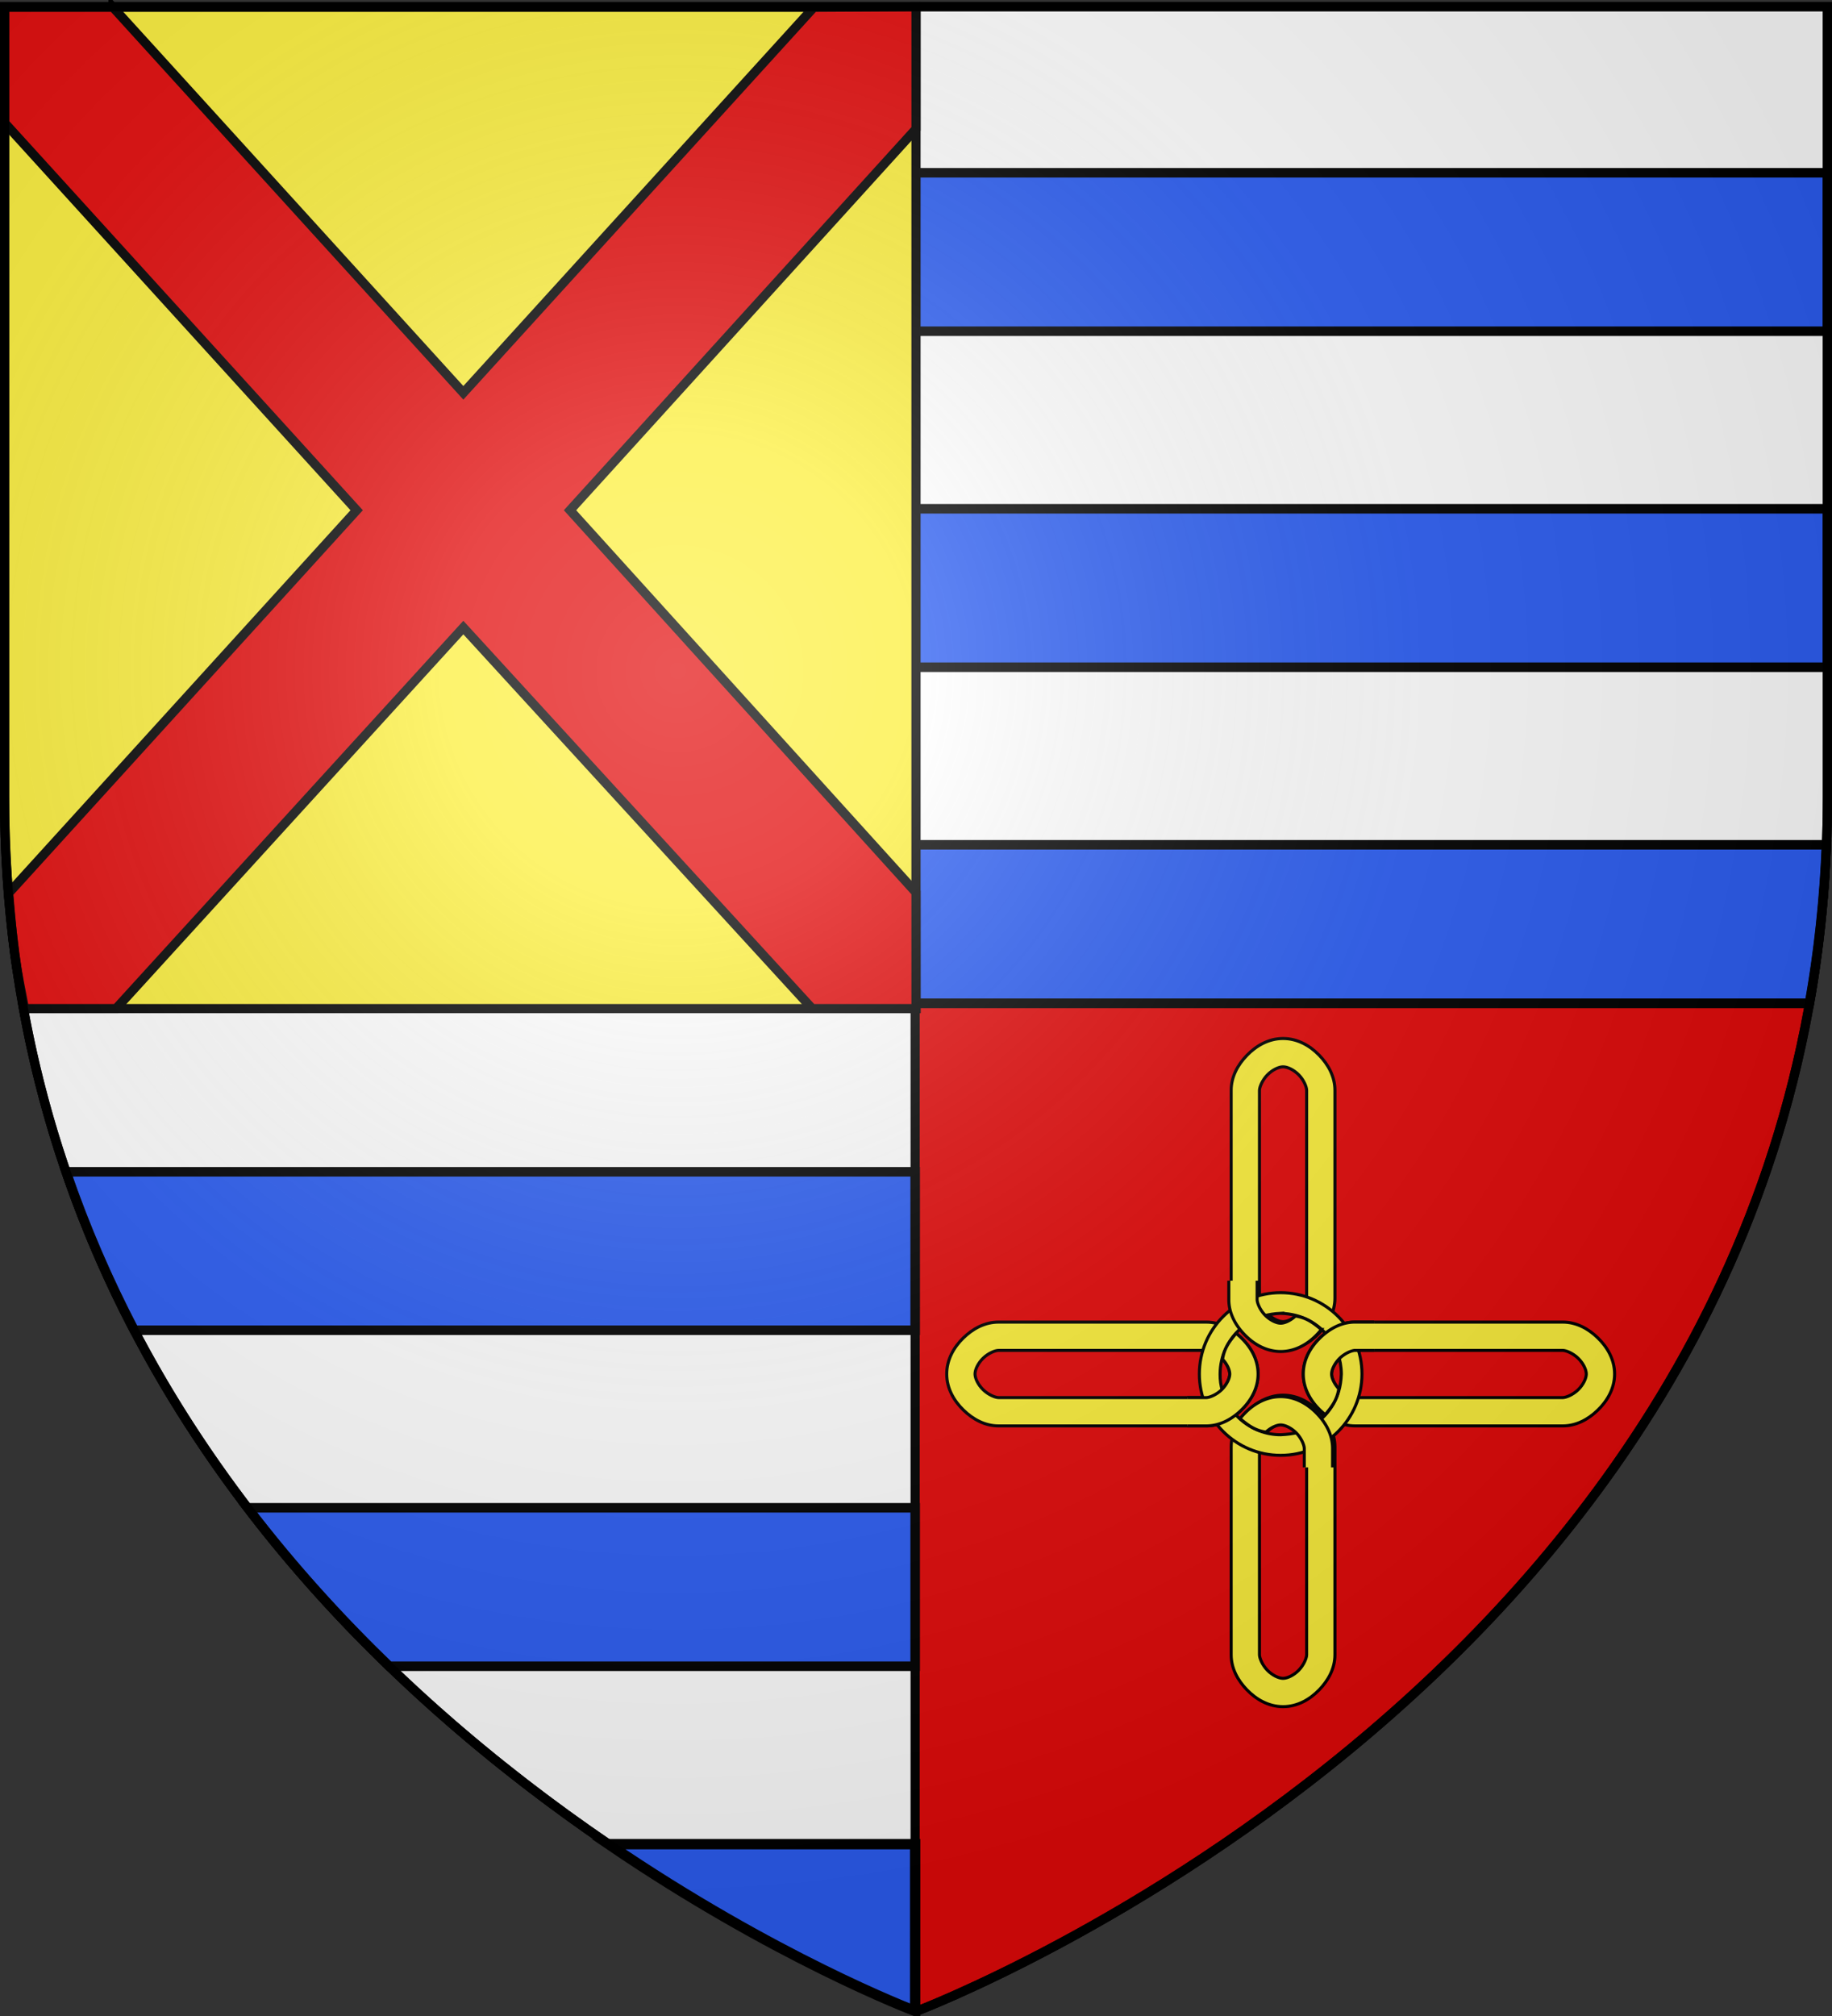 <svg xmlns="http://www.w3.org/2000/svg" xmlns:xlink="http://www.w3.org/1999/xlink" width="600" height="660" version="1.0"><rect width="100%" height="100%" fill="#333333" stroke="none"/><defs><linearGradient id="b"><stop offset="0" style="stop-color:white;stop-opacity:.314"/><stop offset=".19" style="stop-color:white;stop-opacity:.251"/><stop offset=".6" style="stop-color:#6b6b6b;stop-opacity:.125"/><stop offset="1" style="stop-color:black;stop-opacity:.125"/></linearGradient><linearGradient id="a"><stop offset="0" style="stop-color:#fd0000;stop-opacity:1"/><stop offset=".5" style="stop-color:#e77275;stop-opacity:.659"/><stop offset="1" style="stop-color:black;stop-opacity:.323"/></linearGradient><radialGradient xlink:href="#b" id="c" cx="221.445" cy="226.331" r="300" fx="221.445" fy="226.331" gradientTransform="matrix(1.353 0 0 1.349 -77.63 -85.747)" gradientUnits="userSpaceOnUse"/></defs><g style="display:inline"><path d="M300 658.5s298.5-112.32 298.5-397.772V2.176H1.5v258.552C1.5 546.18 300 658.5 300 658.5z" style="fill:#e20909;fill-opacity:1;fill-rule:evenodd;stroke:#000;stroke-width:3;stroke-linecap:butt;stroke-linejoin:miter;stroke-miterlimit:4;stroke-dasharray:none;stroke-opacity:1"/><path d="M7.406 328.563c41.561 234.074 289.169 328.62 292.313 329.812V328.562H7.406zM299.719 2.188v326.375h292.875c3.805-21.431 5.906-44.041 5.906-67.844V2.188H299.719z" style="fill:#fff;fill-opacity:1;fill-rule:evenodd;stroke:#000;stroke-width:3;stroke-linecap:butt;stroke-linejoin:miter;stroke-miterlimit:4;stroke-dasharray:none;stroke-opacity:1;display:inline"/></g><g style="display:inline"><path d="M299.719 56.563v51.874H598.5V56.563H299.719z" style="fill:#2b5df2;fill-opacity:1;fill-rule:evenodd;stroke:#000;stroke-width:3.115;stroke-linejoin:miter;stroke-miterlimit:4;stroke-dasharray:none;stroke-opacity:1;display:inline"/><path d="M299.719 166.563v51.875H598.5v-51.875H299.719zM299.719 276.563v51.875h292.906c2.938-16.58 4.848-33.878 5.563-51.875h-298.47z" style="fill:#2b5df2;fill-opacity:1;fill-rule:evenodd;stroke:#000;stroke-width:3.115;stroke-linejoin:miter;stroke-miterlimit:4;stroke-dasharray:none;stroke-opacity:1;display:inline"/><path d="M21.656 383.625c6.274 18.3 13.8 35.58 22.313 51.875h255.75v-51.875H21.656z" style="fill:#2b5df2;fill-opacity:1;fill-rule:evenodd;stroke:#000;stroke-width:3.115;stroke-linejoin:miter;stroke-miterlimit:4;stroke-dasharray:none;stroke-opacity:1;display:inline"/><path d="M81.094 493.625c14.57 19.084 30.294 36.34 46.375 51.875h172.25v-51.875H81.094z" style="fill:#2b5df2;fill-opacity:1;fill-rule:evenodd;stroke:#000;stroke-width:3.115;stroke-linejoin:miter;stroke-miterlimit:4;stroke-dasharray:none;stroke-opacity:1;display:inline"/><path d="M199.313 603.75c54.39 37.066 99.082 54.123 100.406 54.625V603.75H199.313z" style="fill:#2b5df2;fill-opacity:1;fill-rule:evenodd;stroke:#000;stroke-width:3.389;stroke-linejoin:miter;stroke-miterlimit:4;stroke-dasharray:none;stroke-opacity:1;display:inline"/><g style="stroke:#000;stroke-width:3;stroke-miterlimit:4;stroke-dasharray:none;stroke-opacity:1"><g style="stroke:#000;stroke-width:3;stroke-miterlimit:4;stroke-dasharray:none;stroke-opacity:1;display:inline"><path d="M300 2.188H1.5v258.53c0 8.921.279 17.667.844 26.25a385.262 385.262 0 0 0 2.5 25.282c.8 6.039 1.871 11.887 2.937 17.75H300V2.187z" style="fill:#fcef3c;fill-opacity:1;fill-rule:nonzero;stroke:#000;stroke-width:3;stroke-linecap:square;stroke-linejoin:miter;stroke-miterlimit:4;stroke-dasharray:none;stroke-dashoffset:0;stroke-opacity:1" transform="translate(0 .2)"/></g><g style="stroke:#000;stroke-width:3;stroke-miterlimit:4;stroke-dasharray:none;stroke-opacity:1;display:inline"><path d="M37 2.188H1.5V40l115.313 126.844L2.843 292.188c.538 6.757 1.133 13.513 2 20.062C5.68 318.556 6.876 323.886 8 330h30l113.75-124.75L266 330h34v-38L186.687 166.844 300 42V2l-33.469.188L151.75 128.406 37 2.187z" style="opacity:1;fill:#e20909;fill-opacity:1;fill-rule:nonzero;stroke:#000;stroke-width:3;stroke-linecap:square;stroke-linejoin:miter;stroke-miterlimit:4;stroke-dasharray:none;stroke-dashoffset:0;stroke-opacity:1;display:inline" transform="translate(0 .2)"/></g></g><g style="stroke:#000;stroke-width:3.231;stroke-miterlimit:4;stroke-dasharray:none;stroke-opacity:1;display:inline"><g style="stroke:#000;stroke-width:3.231;stroke-miterlimit:4;stroke-dasharray:none;stroke-opacity:1"><path d="M998.6 247.883c-14.624 0-27.377 7.05-37.344 16.75-9.966 9.7-17.656 22.837-17.656 38.25 0 15.493 7.825 28.611 17.813 38.281 9.987 9.67 22.626 16.719 37.187 16.719h220c14.56 0 27.2-7.049 37.188-16.719 9.987-9.67 17.812-22.788 17.812-38.281 0-15.493-7.825-28.611-17.813-38.281-9.987-9.67-22.626-16.719-37.187-16.719h-220zm0 30h220c3.467 0 10.807 2.951 16.313 8.281 5.505 5.33 8.687 12.212 8.687 16.719 0 4.507-3.182 11.389-8.688 16.719-5.505 5.33-12.845 8.281-16.312 8.281h-220c-3.467 0-10.807-2.951-16.313-8.281-5.505-5.33-8.687-12.212-8.687-16.719 0-4.587 3.147-11.45 8.594-16.75 5.446-5.3 12.683-8.25 16.406-8.25z" style="fill:#fcef3c;fill-opacity:1;fill-rule:evenodd;stroke:#000;stroke-width:3.231;stroke-linecap:butt;stroke-linejoin:miter;stroke-miterlimit:4;stroke-dasharray:none;stroke-opacity:1" transform="matrix(.309 0 0 .309 18.487 356.232)"/><path d="M1376.5 247.883c-14.624 0-27.377 7.05-37.344 16.75-9.966 9.7-17.656 22.837-17.656 38.25 0 15.493 7.825 28.611 17.813 38.281 9.987 9.67 22.626 16.719 37.187 16.719h220c14.56 0 27.2-7.049 37.188-16.719 9.987-9.67 17.812-22.788 17.812-38.281 0-15.493-7.825-28.611-17.813-38.281-9.987-9.67-22.626-16.719-37.187-16.719h-220zm0 30h220c3.467 0 10.807 2.951 16.313 8.281 5.505 5.33 8.687 12.212 8.687 16.719 0 4.507-3.182 11.389-8.688 16.719-5.505 5.33-12.845 8.281-16.312 8.281h-220c-3.467 0-10.807-2.951-16.313-8.281-5.505-5.33-8.687-12.212-8.687-16.719 0-4.587 3.147-11.45 8.594-16.75 5.447-5.3 12.683-8.25 16.406-8.25z" style="fill:#fcef3c;fill-opacity:1;fill-rule:evenodd;stroke:#000;stroke-width:3.231;stroke-linecap:butt;stroke-linejoin:miter;stroke-miterlimit:4;stroke-dasharray:none;stroke-opacity:1;display:inline" transform="matrix(.309 0 0 .309 18.487 356.232)"/></g><g style="stroke:#000;stroke-width:3.231;stroke-miterlimit:4;stroke-dasharray:none;stroke-opacity:1;display:inline"><path d="M998.6 326.75c-14.624 0-27.377 7.05-37.344 16.75-9.966 9.7-17.656 22.837-17.656 38.25 0 15.493 7.825 28.611 17.813 38.281 9.987 9.67 22.626 16.719 37.187 16.719h220c14.56 0 27.2-7.049 37.188-16.719 9.987-9.67 17.812-22.788 17.812-38.281 0-15.493-7.825-28.611-17.813-38.281-9.987-9.67-22.626-16.719-37.187-16.719h-220zm0 30h220c3.467 0 10.807 2.951 16.313 8.281 5.505 5.33 8.687 12.212 8.687 16.719 0 4.507-3.182 11.389-8.688 16.719-5.505 5.33-12.845 8.281-16.312 8.281h-220c-3.467 0-10.807-2.951-16.313-8.281-5.505-5.33-8.687-12.212-8.687-16.719 0-4.587 3.147-11.45 8.594-16.75 5.446-5.3 12.683-8.25 16.406-8.25z" style="fill:#fcef3c;fill-opacity:1;fill-rule:evenodd;stroke:#000;stroke-width:3.231;stroke-linecap:butt;stroke-linejoin:miter;stroke-miterlimit:4;stroke-dasharray:none;stroke-opacity:1" transform="matrix(0 .309 -.309 0 538.175 48.415)"/><path d="M1376.5 326.75c-14.624 0-27.377 7.05-37.344 16.75-9.966 9.7-17.656 22.837-17.656 38.25 0 15.493 7.825 28.611 17.813 38.281 9.987 9.67 22.626 16.719 37.187 16.719h220c14.56 0 27.2-7.049 37.188-16.719 9.987-9.67 17.812-22.788 17.812-38.281 0-15.493-7.825-28.611-17.813-38.281-9.987-9.67-22.626-16.719-37.187-16.719h-220zm0 30h220c3.467 0 10.807 2.951 16.313 8.281 5.505 5.33 8.687 12.212 8.687 16.719 0 4.507-3.182 11.389-8.688 16.719-5.505 5.33-12.845 8.281-16.312 8.281h-220c-3.467 0-10.807-2.951-16.313-8.281-5.505-5.33-8.687-12.212-8.687-16.719 0-4.587 3.147-11.45 8.594-16.75 5.447-5.3 12.683-8.25 16.406-8.25z" style="fill:#fcef3c;fill-opacity:1;fill-rule:evenodd;stroke:#000;stroke-width:3.231;stroke-linecap:butt;stroke-linejoin:miter;stroke-miterlimit:4;stroke-dasharray:none;stroke-opacity:1;display:inline" transform="matrix(0 .309 -.309 0 538.175 48.415)"/></g><path d="M1297.54 214.661c-47.567 0-86.167 38.605-86.167 86.177 0 47.572 38.6 86.177 86.167 86.176 47.567 0 86.187-38.604 86.187-86.176s-38.62-86.177-86.187-86.177zm0 21.86c23.375.773 40.08 11.251 50.982 25.354 7.944 10.276 13.174 23.164 13.347 38.963-.275 6.608-1.15 12.86-2.871 18.61-4.634 15.48-14.374 27.241-27.768 36.583-8.892 6.201-20.722 8.603-33.69 9.144-7.673.052-15.285-1.407-22.413-4.11-9.735-3.69-18.567-9.7-25.42-17.346-5.966-6.655-10.962-15.113-13.816-24.632-1.723-5.745-2.66-11.88-2.547-18.25.04-9.72 2.152-18.73 5.82-26.734 5.39-11.761 14.139-21.353 24.604-27.845 9.145-5.673 20.22-9.076 33.772-9.738z" style="fill:#fcef3c;fill-opacity:1;stroke:#000;stroke-width:3.231;stroke-miterlimit:4;stroke-dasharray:none;stroke-opacity:1;display:inline" transform="matrix(.309 0 0 .309 18.487 356.865)"/><path d="M1198.6 327.883h20c3.467 0 10.807-2.951 16.313-8.281 5.505-5.33 8.687-12.212 8.687-16.719 0-4.198-2.76-10.455-7.587-15.6 1.748-12.182 8.023-19.837 14.316-27.474a73.052 73.052 0 0 1 5.458 4.793c9.988 9.67 17.813 22.788 17.813 38.281 0 15.493-7.825 28.611-17.813 38.281-9.987 9.67-22.626 16.719-37.187 16.719h-20" style="fill:#fcef3c;fill-opacity:1;fill-rule:evenodd;stroke:#000;stroke-width:3.231;stroke-linecap:butt;stroke-linejoin:miter;stroke-miterlimit:4;stroke-dasharray:none;stroke-opacity:1;display:inline" transform="matrix(.309 0 0 .309 18.487 356.232)"/><path d="M1272.6 202v20c0 3.467 2.951 10.807 8.281 16.313 5.33 5.505 12.212 8.687 16.719 8.687 4.198 0 10.455-2.76 15.6-7.587 12.182 1.748 19.837 8.023 27.474 14.316a73.07 73.07 0 0 1-4.793 5.458c-9.67 9.988-22.788 17.813-38.281 17.813-15.493 0-28.611-7.825-38.281-17.813-9.67-9.987-16.719-22.626-16.719-37.187v-20M1396.539 275.82h-20c-3.467 0-10.807 2.95-16.313 8.28-5.505 5.33-8.687 12.212-8.687 16.72 0 4.197 2.76 10.454 7.587 15.6-1.748 12.181-8.023 19.836-14.316 27.473a73.052 73.052 0 0 1-5.458-4.793c-9.988-9.67-17.813-22.788-17.813-38.28 0-15.494 7.825-28.612 17.813-38.282 9.987-9.67 22.626-16.719 37.187-16.719h20M1322.574 399.8v-20c0-3.467-2.951-10.807-8.281-16.313-5.33-5.505-12.212-8.687-16.719-8.687-4.198 0-10.455 2.76-15.6 7.587-12.182-1.748-19.837-8.023-27.474-14.316a73.07 73.07 0 0 1 4.793-5.459c9.67-9.987 22.788-17.812 38.281-17.812 15.493 0 28.611 7.825 38.281 17.813 9.67 9.987 16.719 22.626 16.719 37.187v20" style="fill:#fcef3c;fill-opacity:1;fill-rule:evenodd;stroke:#000;stroke-width:3.231;stroke-linecap:butt;stroke-linejoin:miter;stroke-miterlimit:4;stroke-dasharray:none;stroke-opacity:1;display:inline" transform="matrix(.309 0 0 .309 18.487 356.865)"/></g></g><g style="display:inline"><path d="M300 658.5s298.5-112.32 298.5-397.772V2.176H1.5v258.552C1.5 546.18 300 658.5 300 658.5z" style="opacity:1;fill:url(#c);fill-opacity:1;fill-rule:evenodd;stroke:none;stroke-width:1px;stroke-linecap:butt;stroke-linejoin:miter;stroke-opacity:1"/></g><path d="M300 658.5S1.5 546.18 1.5 260.728V2.176h597v258.552C598.5 546.18 300 658.5 300 658.5z" style="opacity:1;fill:none;fill-opacity:1;fill-rule:evenodd;stroke:#000;stroke-width:3;stroke-linecap:butt;stroke-linejoin:miter;stroke-miterlimit:4;stroke-dasharray:none;stroke-opacity:1"/></svg>